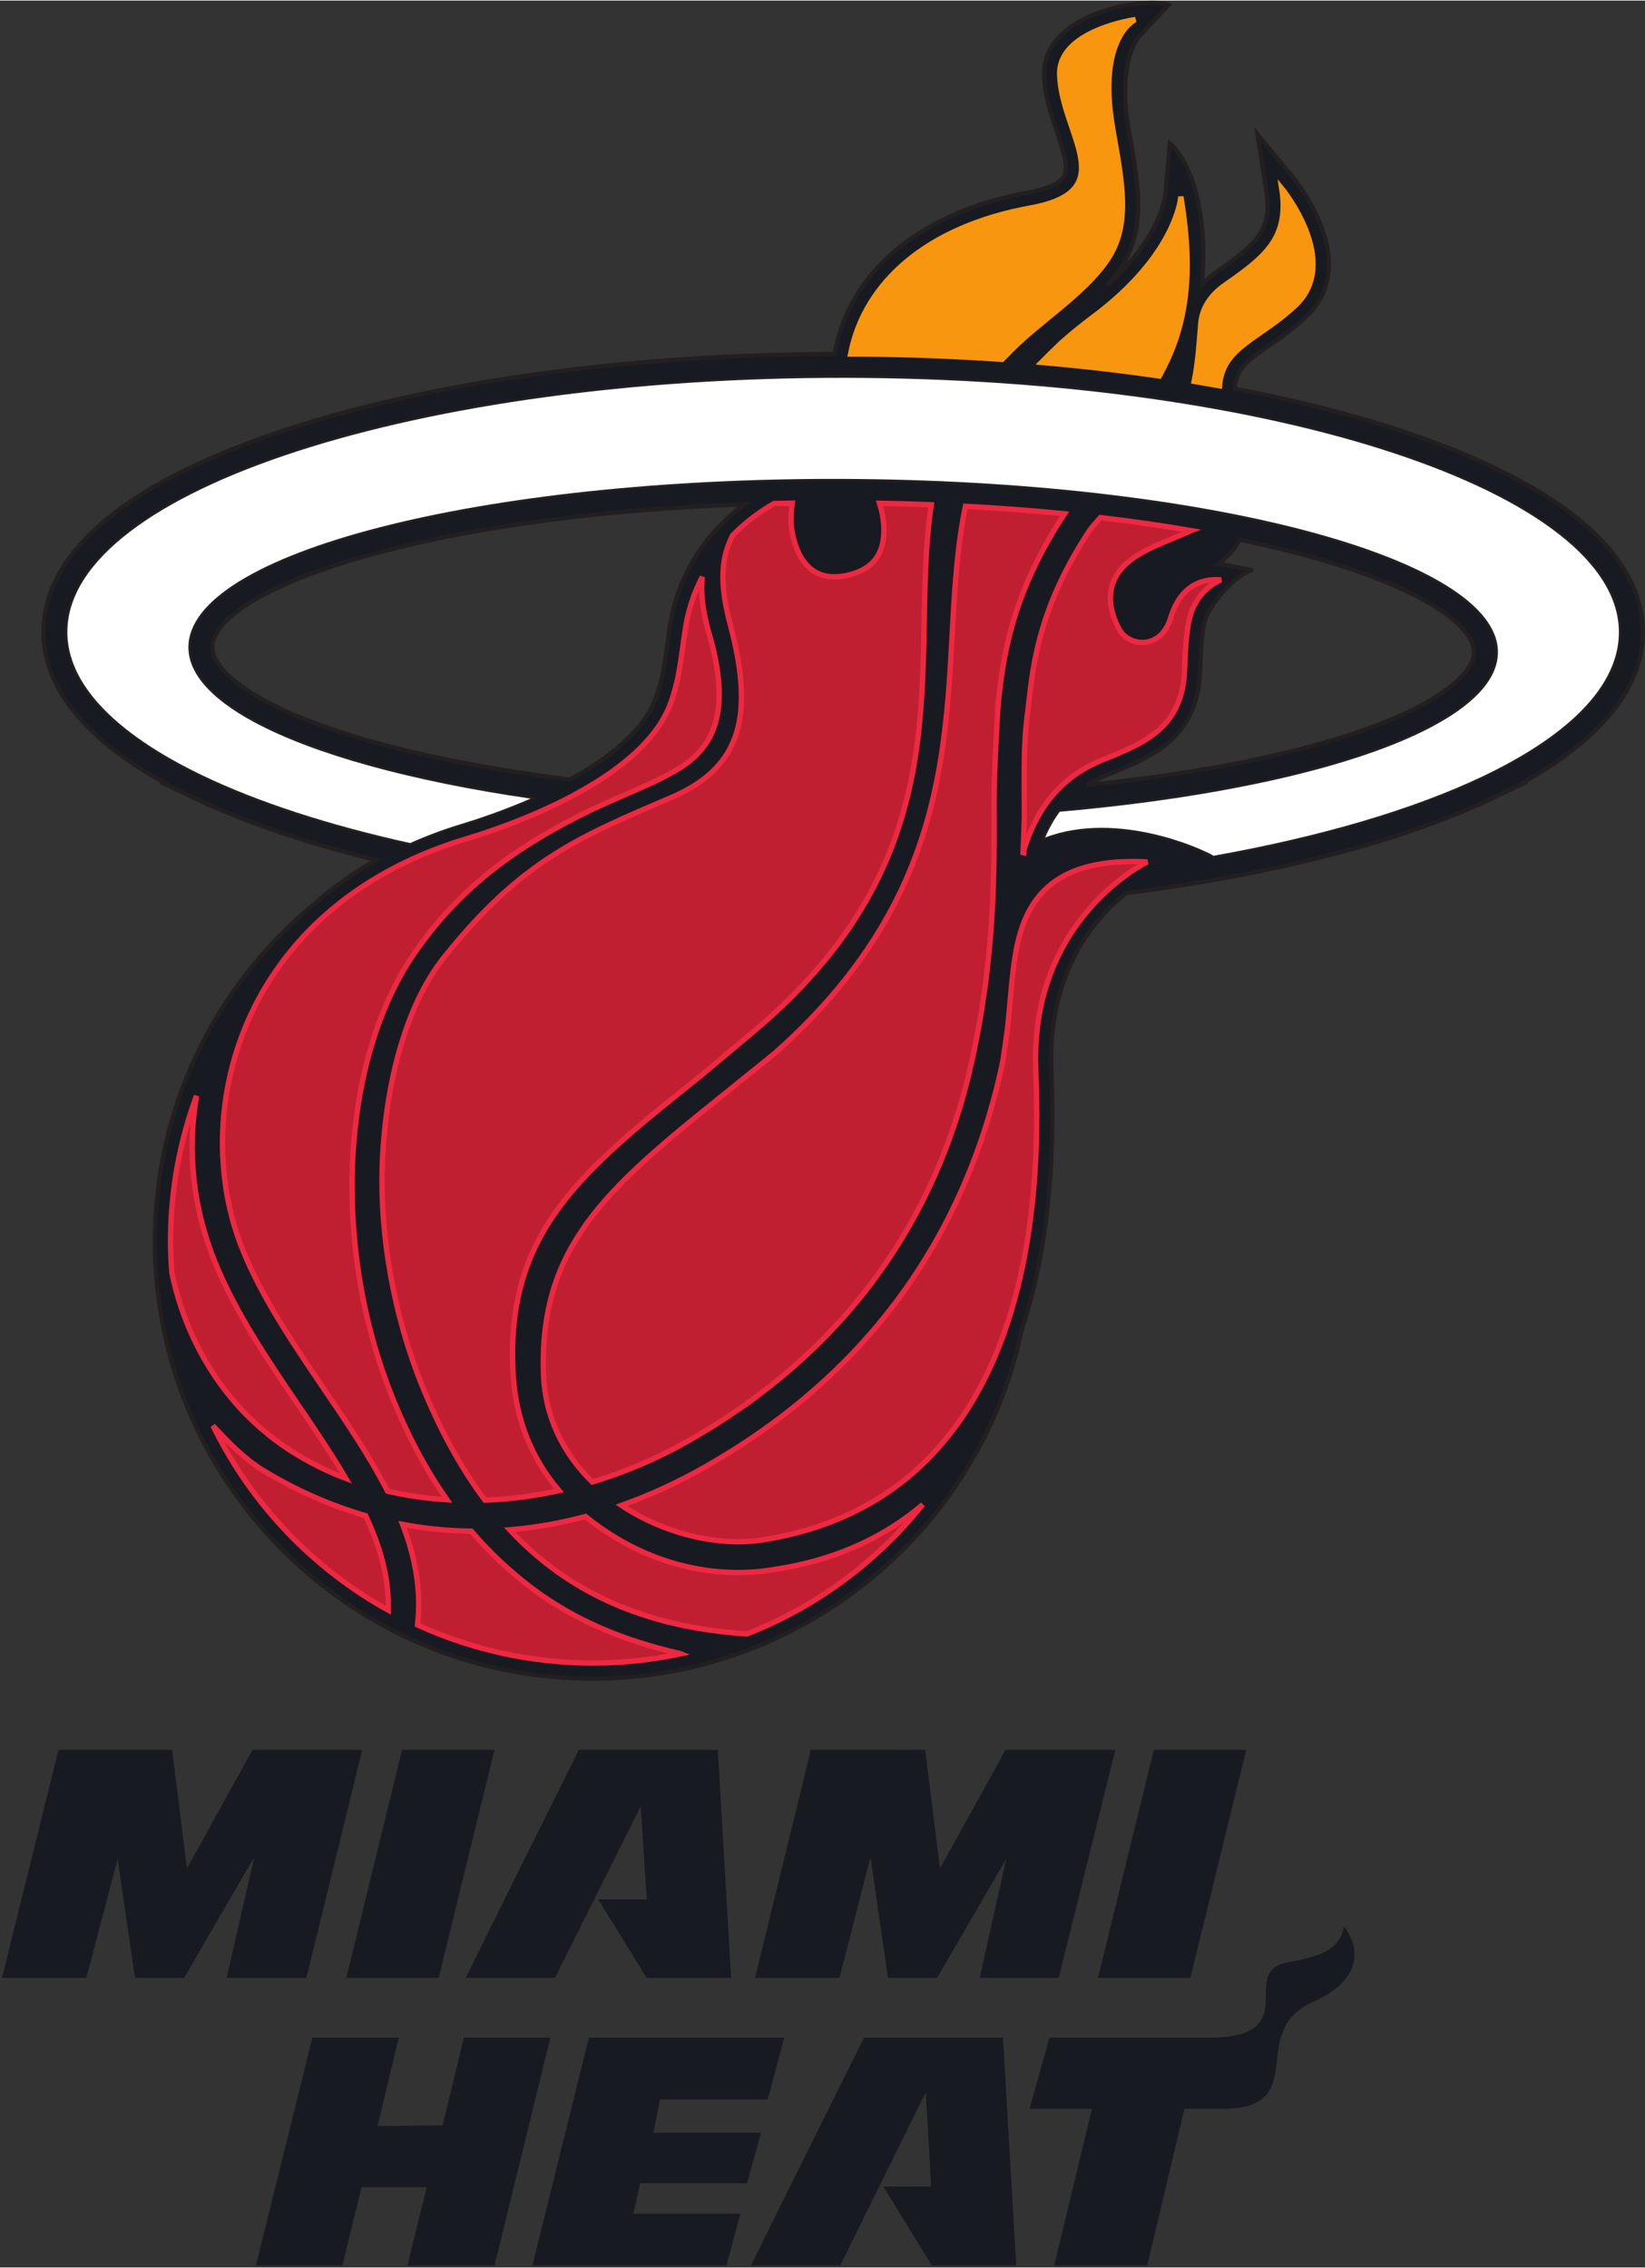 <?xml version="1.0" encoding="UTF-8" standalone="no"?>
<!-- Created with Inkscape (http://www.inkscape.org/) by Marsupilami -->
<svg
   xmlns:svg="http://www.w3.org/2000/svg"
   xmlns="http://www.w3.org/2000/svg"
   version="1.0"
   width="557"
   height="768"
   viewBox="0 0 77.343 106.586"
   id="svg4080">
  <rect x="0" y="0" width="77.343" height="106.586" fill="#333333" stroke="none"/>
  <defs
     id="defs4082" />
  <g
     transform="translate(-247.043,98.074)"
     id="layer1">
    <path
       d="M 257.03,-67.756 C 257.263,-70.38 266.728,-73.845 282.027,-74.386 C 280.608,-73.322 278.926,-71.465 278.511,-68.476 L 278.354,-67.345 C 278.253,-66.649 278.129,-65.937 277.86,-65.234 C 277.27,-63.69 275.611,-62.418 273.831,-61.447 C 267.671,-62.222 262.523,-63.517 259.515,-65.143 L 259.511,-65.145 C 257.866,-66.035 256.962,-66.986 257.03,-67.756 z M 315.806,-68.545 C 316.39,-67.901 316.353,-67.486 316.341,-67.35 C 316.276,-66.608 315.346,-65.714 313.789,-64.896 L 313.785,-64.894 C 310.513,-63.177 304.887,-61.878 298.191,-61.193 C 298.485,-61.383 298.805,-61.548 299.153,-61.689 L 299.262,-61.734 C 301.187,-62.514 303.369,-63.399 303.472,-66.577 C 303.488,-67.082 303.513,-68.633 303.793,-69.188 C 304.152,-69.899 305.072,-71.001 305.88,-71.295 C 305.893,-71.3 304.528,-71.566 304.528,-71.566 C 304.456,-71.573 304.386,-71.575 304.316,-71.578 C 304.774,-71.91 305.102,-72.306 305.341,-72.723 C 310.779,-71.592 314.438,-70.053 315.806,-68.545 z M 322.486,-72.536 C 319.613,-75.702 313.271,-78.271 305.104,-79.826 C 305.139,-80.763 305.711,-81.161 306.728,-81.864 C 307.259,-82.23 307.86,-82.646 308.464,-83.219 C 311.099,-85.72 308.007,-89.549 307.874,-89.711 L 306.17,-91.785 L 306.579,-89.133 C 306.859,-87.316 306.192,-86.671 304.214,-85.295 C 303.963,-85.12 303.745,-84.926 303.558,-84.719 C 303.641,-85.934 303.699,-87.286 303.288,-88.98 C 302.877,-90.676 302.044,-91.361 302.044,-91.361 L 301.828,-88.903 C 301.827,-88.888 301.638,-86.983 299.089,-84.679 C 299.309,-84.925 299.513,-85.18 299.697,-85.447 C 300.946,-87.261 300.585,-89.326 300.166,-91.716 L 300.079,-92.219 C 299.65,-94.711 300.318,-96.264 300.747,-96.521 C 301.166,-97.029 301.995,-97.874 301.995,-97.874 C 301.995,-97.874 301.553,-98.071 300.328,-97.912 C 298.735,-97.692 296.057,-96.74 296.129,-94.562 C 296.16,-93.604 296.469,-92.696 296.741,-91.894 C 297.033,-91.035 297.309,-90.223 297.063,-89.805 C 296.869,-89.475 296.277,-89.212 295.352,-89.043 C 291.6,-88.361 288.725,-86.607 287.255,-84.104 C 286.77,-83.277 286.446,-82.389 286.282,-81.458 C 276.971,-81.43 268.156,-80.27 261.32,-78.158 C 253.659,-75.79 249.435,-72.567 249.104,-68.836 C 248.93,-66.874 249.818,-64.043 254.736,-61.32 L 254.703,-61.285 L 256.099,-60.618 C 256.1,-60.617 256.102,-60.616 256.103,-60.616 L 256.838,-60.264 L 256.847,-60.274 C 259.114,-59.262 261.774,-58.388 264.736,-57.666 C 263.68,-57.071 262.709,-56.388 261.836,-55.612 C 257.071,-51.705 254.325,-45.912 254.325,-39.738 C 254.325,-34.245 256.467,-29.08 260.356,-25.195 C 264.245,-21.31 269.415,-19.171 274.915,-19.171 C 284.648,-19.171 293.12,-26.064 295.08,-35.569 C 296.741,-40.535 296.548,-45.864 296.475,-47.873 C 296.31,-52.438 298.556,-54.965 299.983,-56.104 C 306.487,-56.926 312.242,-58.349 316.528,-60.256 L 316.536,-60.249 L 317.228,-60.578 C 317.229,-60.579 317.231,-60.579 317.233,-60.58 L 318.716,-61.286 L 318.675,-61.325 C 322.126,-63.249 324.051,-65.51 324.265,-67.92 C 324.407,-69.525 323.809,-71.078 322.486,-72.536"
       id="path2910"
       style="fill:#181a21;fill-opacity:1;fill-rule:nonzero;stroke:none" />
    <path
       d="M 257.03,-67.756 C 257.263,-70.38 266.728,-73.845 282.027,-74.386 C 280.608,-73.322 278.926,-71.465 278.511,-68.476 L 278.354,-67.345 C 278.253,-66.649 278.129,-65.937 277.86,-65.234 C 277.27,-63.69 275.611,-62.418 273.831,-61.447 C 267.671,-62.222 262.523,-63.517 259.515,-65.143 L 259.511,-65.145 C 257.866,-66.035 256.962,-66.986 257.03,-67.756 z M 315.806,-68.545 C 316.39,-67.901 316.353,-67.486 316.341,-67.35 C 316.276,-66.608 315.346,-65.714 313.789,-64.896 L 313.785,-64.894 C 310.513,-63.177 304.887,-61.878 298.191,-61.193 C 298.485,-61.383 298.805,-61.548 299.153,-61.689 L 299.262,-61.734 C 301.187,-62.514 303.369,-63.399 303.472,-66.577 C 303.488,-67.082 303.513,-68.633 303.793,-69.188 C 304.152,-69.899 305.072,-71.001 305.88,-71.295 C 305.893,-71.3 304.528,-71.566 304.528,-71.566 C 304.456,-71.573 304.386,-71.575 304.316,-71.578 C 304.774,-71.91 305.102,-72.306 305.341,-72.723 C 310.779,-71.592 314.438,-70.053 315.806,-68.545 z M 322.486,-72.536 C 319.613,-75.702 313.271,-78.271 305.104,-79.826 C 305.139,-80.763 305.711,-81.161 306.728,-81.864 C 307.259,-82.23 307.86,-82.646 308.464,-83.219 C 311.099,-85.72 308.007,-89.549 307.874,-89.711 L 306.17,-91.785 L 306.579,-89.133 C 306.859,-87.316 306.192,-86.671 304.214,-85.295 C 303.963,-85.12 303.745,-84.926 303.558,-84.719 C 303.641,-85.934 303.699,-87.286 303.288,-88.98 C 302.877,-90.676 302.044,-91.361 302.044,-91.361 L 301.828,-88.903 C 301.827,-88.888 301.638,-86.983 299.089,-84.679 C 299.309,-84.925 299.513,-85.18 299.697,-85.447 C 300.946,-87.261 300.585,-89.326 300.166,-91.716 L 300.079,-92.219 C 299.65,-94.711 300.318,-96.264 300.747,-96.521 C 301.166,-97.029 301.995,-97.874 301.995,-97.874 C 301.995,-97.874 301.553,-98.071 300.328,-97.912 C 298.735,-97.692 296.057,-96.74 296.129,-94.562 C 296.16,-93.604 296.469,-92.696 296.741,-91.894 C 297.033,-91.035 297.309,-90.223 297.063,-89.805 C 296.869,-89.475 296.277,-89.212 295.352,-89.043 C 291.6,-88.361 288.725,-86.607 287.255,-84.104 C 286.77,-83.277 286.446,-82.389 286.282,-81.458 C 276.971,-81.43 268.156,-80.27 261.32,-78.158 C 253.659,-75.79 249.435,-72.567 249.104,-68.836 C 248.93,-66.874 249.818,-64.043 254.736,-61.32 L 254.703,-61.285 L 256.099,-60.618 C 256.1,-60.617 256.102,-60.616 256.103,-60.616 L 256.838,-60.264 L 256.847,-60.274 C 259.114,-59.262 261.774,-58.388 264.736,-57.666 C 263.68,-57.071 262.709,-56.388 261.836,-55.612 C 257.071,-51.705 254.325,-45.912 254.325,-39.738 C 254.325,-34.245 256.467,-29.08 260.356,-25.195 C 264.245,-21.31 269.415,-19.171 274.915,-19.171 C 284.648,-19.171 293.12,-26.064 295.08,-35.569 C 296.741,-40.535 296.548,-45.864 296.475,-47.873 C 296.31,-52.438 298.556,-54.965 299.983,-56.104 C 306.487,-56.926 312.242,-58.349 316.528,-60.256 L 316.536,-60.249 L 317.228,-60.578 C 317.229,-60.579 317.231,-60.579 317.233,-60.58 L 318.716,-61.286 L 318.675,-61.325 C 322.126,-63.249 324.051,-65.51 324.265,-67.92 C 324.407,-69.525 323.809,-71.078 322.486,-72.536 z"
       id="path2912"
       style="fill:none;stroke:#231f20;stroke-width:0.2;stroke-linecap:butt;stroke-linejoin:miter;stroke-miterlimit:4;stroke-dasharray:none;stroke-opacity:1" />
    <path
       d="M 304.382,-79.962 C 304.52,-81.804 306.268,-82.148 307.958,-83.752 C 310.127,-85.81 307.305,-89.245 307.305,-89.245 C 307.661,-86.935 306.59,-86.054 304.634,-84.692 C 304.013,-84.26 303.562,-83.652 303.499,-82.888 C 303.429,-82.031 303.375,-81.108 303.188,-80.169 C 303.59,-80.102 303.988,-80.033 304.382,-79.962"
       id="path2914"
       style="fill:#f8960f;fill-opacity:1;fill-rule:nonzero;stroke:none" />
    <path
       d="M 304.382,-79.962 C 304.52,-81.804 306.268,-82.148 307.958,-83.752 C 310.127,-85.81 307.305,-89.245 307.305,-89.245 C 307.661,-86.935 306.59,-86.054 304.634,-84.692 C 304.013,-84.26 303.562,-83.652 303.499,-82.888 C 303.429,-82.031 303.375,-81.108 303.188,-80.169 C 303.59,-80.102 303.988,-80.033 304.382,-79.962 z"
       id="path2916"
       style="fill:none;stroke:#f8960f;stroke-width:0.25;stroke-linecap:butt;stroke-linejoin:miter;stroke-miterlimit:4;stroke-dasharray:none;stroke-opacity:1" />
    <path
       d="M 298.408,-83.172 C 297.886,-82.783 297.398,-82.385 296.941,-81.977 C 296.616,-81.667 296.299,-81.357 296.006,-81.061 C 297.914,-80.896 299.768,-80.682 301.553,-80.421 C 302.694,-82.498 303.238,-84.851 302.563,-88.859 C 302.563,-88.859 302.403,-86.145 298.408,-83.172"
       id="path2918"
       style="fill:#f8960f;fill-opacity:1;fill-rule:nonzero;stroke:none" />
    <path
       d="M 298.408,-83.172 C 297.886,-82.783 297.398,-82.385 296.941,-81.977 C 296.616,-81.667 296.299,-81.357 296.006,-81.061 C 297.914,-80.896 299.768,-80.682 301.553,-80.421 C 302.694,-82.498 303.238,-84.851 302.563,-88.859 C 302.563,-88.859 302.403,-86.145 298.408,-83.172 z"
       id="path2920"
       style="fill:none;stroke:#f8960f;stroke-width:0.25;stroke-linecap:butt;stroke-linejoin:miter;stroke-miterlimit:4;stroke-dasharray:none;stroke-opacity:1" />
    <path
       d="M 287.754,-81.455 C 289.935,-81.434 292.074,-81.347 294.159,-81.204 C 294.229,-81.273 294.295,-81.344 294.367,-81.412 C 295.767,-82.912 297.933,-84.18 299.091,-85.863 C 300.249,-87.545 299.782,-89.603 299.354,-92.095 C 298.616,-96.388 300.429,-97.184 300.429,-97.184 C 300.429,-97.184 296.794,-96.684 296.864,-94.586 C 296.956,-91.769 299.863,-89.117 295.484,-88.321 C 290.679,-87.447 287.692,-84.851 287.034,-81.456 C 287.274,-81.455 287.513,-81.457 287.754,-81.455"
       id="path2922"
       style="fill:#f8960f;fill-opacity:1;fill-rule:nonzero;stroke:none" />
    <path
       d="M 287.754,-81.455 C 289.935,-81.434 292.074,-81.347 294.159,-81.204 C 294.229,-81.273 294.295,-81.344 294.367,-81.412 C 295.767,-82.912 297.933,-84.18 299.091,-85.863 C 300.249,-87.545 299.782,-89.603 299.354,-92.095 C 298.616,-96.388 300.429,-97.184 300.429,-97.184 C 300.429,-97.184 296.794,-96.684 296.864,-94.586 C 296.956,-91.769 299.863,-89.117 295.484,-88.321 C 290.679,-87.447 287.692,-84.851 287.034,-81.456 C 287.274,-81.455 287.513,-81.457 287.754,-81.455 z"
       id="path2924"
       style="fill:none;stroke:#f8960f;stroke-width:0.25;stroke-linecap:butt;stroke-linejoin:miter;stroke-miterlimit:4;stroke-dasharray:none;stroke-opacity:1" />
    <path
       d="M 2.75,82.25 L 0.094,92.969 L 4.062,92.969 L 5.531,87.375 L 6.344,92.969 L 8.656,92.969 L 11.906,87.375 L 11.938,87.375 L 10.656,92.969 L 14.406,92.969 L 17.031,82.25 L 11.875,82.25 L 8.812,87.781 L 8.781,87.781 L 8.094,82.25 L 2.75,82.25 z M 18.906,82.25 L 16.281,92.969 L 20.625,92.969 L 23.25,82.25 L 18.906,82.25 z M 27.219,82.25 C 27.219,82.25 21.878,92.969 21.906,92.969 L 26.094,92.969 L 30.125,84.906 L 30.406,89.281 L 28.125,89.281 L 30.406,92.969 L 34.375,92.969 L 33.75,82.25 C 33.75,82.25 27.191,82.25 27.219,82.25 z M 38.125,82.25 L 35.5,92.969 L 39.469,92.969 L 40.906,87.375 L 40.938,87.375 L 41.75,92.969 L 44.062,92.969 L 47.312,87.375 L 46.062,92.969 L 49.781,92.969 L 52.438,82.25 L 47.281,82.25 L 44.219,87.781 L 44.188,87.781 L 43.5,82.25 L 38.125,82.25 z M 54.25,82.25 L 51.625,92.969 L 55.969,92.969 L 58.594,82.25 L 54.25,82.25 z M 63.188,90.531 C 63.011,91.684 62.055,91.965 60.5,92.25 C 60.073,92.328 59.82,92.522 59.688,92.75 C 59.643,92.826 59.618,92.882 59.594,92.969 C 59.329,93.928 60.079,95.499 57.625,95.75 C 57.402,95.773 57.154,95.781 56.875,95.781 L 49.344,95.781 L 48.406,99.125 L 51.344,99.125 L 49.562,106.5 L 53.938,106.5 L 55.688,99.125 L 57.438,99.125 C 57.704,99.125 57.944,99.12 58.156,99.094 C 61.343,98.694 58.769,95.445 61.688,94.125 C 64.372,92.909 63.763,91.331 63.188,90.531 z M 14.688,95.781 L 12.031,106.5 L 16.094,106.5 L 17,102.812 L 20.062,102.812 L 19.156,106.5 L 23.25,106.5 L 25.875,95.781 L 21.812,95.781 L 20.812,99.906 L 17.75,99.938 L 18.75,95.781 L 14.688,95.781 z M 27.688,95.781 L 25.031,106.5 L 34.156,106.5 L 34.812,104.062 L 29.781,104.062 L 30.094,102.625 L 35.125,102.625 L 35.781,100.25 L 30.719,100.25 L 31.031,98.688 L 36.094,98.688 L 36.875,95.781 L 27.688,95.781 z M 40.625,95.781 C 40.625,95.781 35.284,106.5 35.312,106.5 L 39.5,106.5 L 43.5,98.406 L 43.531,98.406 L 43.781,102.781 L 41.531,102.781 L 43.812,106.5 L 47.781,106.5 L 47.156,95.781 C 47.156,95.781 40.597,95.781 40.625,95.781 z"
       transform="translate(247.043,-98.074)"
       id="path2934"
       style="fill:#181a21;fill-opacity:1;fill-rule:nonzero;stroke:none" />
    <path
       d="M 255.119,-38.282 C 255.66,-35.577 257.209,-32.335 260.288,-30.174 C 261.218,-29.521 262.233,-28.992 263.306,-28.583 C 262.641,-29.717 261.867,-30.859 261.078,-32.021 C 259.606,-34.19 258.083,-36.434 257.116,-38.848 C 256.117,-41.342 255.844,-43.952 256.281,-46.578 C 255.495,-44.446 255.061,-42.144 255.061,-39.738 C 255.061,-39.248 255.084,-38.763 255.119,-38.282"
       id="path2970"
       style="fill:#c01f32;fill-opacity:1;fill-rule:nonzero;stroke:none" />
    <path
       d="M 255.119,-38.282 C 255.66,-35.577 257.209,-32.335 260.288,-30.174 C 261.218,-29.521 262.233,-28.992 263.306,-28.583 C 262.641,-29.717 261.867,-30.859 261.078,-32.021 C 259.606,-34.19 258.083,-36.434 257.116,-38.848 C 256.117,-41.342 255.844,-43.952 256.281,-46.578 C 255.495,-44.446 255.061,-42.144 255.061,-39.738 C 255.061,-39.248 255.084,-38.763 255.119,-38.282 z"
       id="path2972"
       style="fill:none;stroke:#ef2841;stroke-width:0.25;stroke-linecap:butt;stroke-linejoin:miter;stroke-miterlimit:4;stroke-dasharray:none;stroke-opacity:1" />
    <path
       d="M 258.437,-39.376 C 259.347,-37.104 260.826,-34.925 262.256,-32.818 C 263.362,-31.189 264.441,-29.597 265.263,-27.988 C 266.169,-27.776 267.106,-27.641 268.061,-27.583 C 267.075,-28.989 266.217,-30.59 265.48,-32.421 C 262.622,-39.515 263.036,-48.284 266.58,-53.36 C 268.409,-55.978 270.599,-57.757 273.418,-59.292 C 275.845,-60.615 277.361,-61.01 278.902,-61.929 C 280.58,-62.929 281.476,-64.598 280.373,-68.345 C 280.05,-69.441 279.993,-70.306 280.06,-70.977 C 279.676,-70.237 279.378,-69.376 279.239,-68.375 L 279.247,-68.385 C 279.075,-67.325 279.001,-66.159 278.548,-64.972 C 277.065,-61.093 269.884,-58.939 268.936,-58.652 C 266.211,-57.83 264.027,-56.577 262.325,-55.063 C 257.408,-50.693 256.531,-44.136 258.437,-39.376"
       id="path2974"
       style="fill:#c01f32;fill-opacity:1;fill-rule:nonzero;stroke:none" />
    <path
       d="M 258.437,-39.376 C 259.347,-37.104 260.826,-34.925 262.256,-32.818 C 263.362,-31.189 264.441,-29.597 265.263,-27.988 C 266.169,-27.776 267.106,-27.641 268.061,-27.583 C 267.075,-28.989 266.217,-30.59 265.48,-32.421 C 262.622,-39.515 263.036,-48.284 266.58,-53.36 C 268.409,-55.978 270.599,-57.757 273.418,-59.292 C 275.845,-60.615 277.361,-61.01 278.902,-61.929 C 280.58,-62.929 281.476,-64.598 280.373,-68.345 C 280.05,-69.441 279.993,-70.306 280.06,-70.977 C 279.676,-70.237 279.378,-69.376 279.239,-68.375 L 279.247,-68.385 C 279.075,-67.325 279.001,-66.159 278.548,-64.972 C 277.065,-61.093 269.884,-58.939 268.936,-58.652 C 266.211,-57.83 264.027,-56.577 262.325,-55.063 C 257.408,-50.693 256.531,-44.136 258.437,-39.376 z"
       id="path2976"
       style="fill:none;stroke:#ef2841;stroke-width:0.25;stroke-linecap:butt;stroke-linejoin:miter;stroke-miterlimit:4;stroke-dasharray:none;stroke-opacity:1" />
    <path
       d="M 288.395,-74.438 C 288.468,-74.199 288.526,-73.962 288.559,-73.73 C 288.746,-72.374 288.335,-71.28 286.669,-71.013 C 284.956,-70.737 284.372,-72.227 284.239,-73.44 C 284.225,-73.863 284.256,-74.199 284.292,-74.444 C 284.004,-74.439 283.719,-74.433 283.434,-74.427 C 282.885,-74.112 282.17,-73.625 281.481,-72.925 C 281.14,-72.192 280.729,-71.176 281.362,-68.797 C 282.479,-64.601 282.005,-62.067 278.63,-60.616 C 274.33,-58.769 271.58,-57.685 267.893,-53.051 C 266.139,-50.847 265.18,-47.194 265.022,-43.518 C 264.869,-39.95 265.604,-36.139 266.862,-33.014 C 267.704,-30.926 268.686,-29.109 269.845,-27.564 C 270.995,-27.607 272.162,-27.758 273.328,-28.013 C 272.046,-29.51 271.309,-31.337 271.177,-33.381 C 270.738,-40.187 274.406,-43.05 280.055,-47.572 L 282.581,-49.689 C 292.661,-58.243 289.722,-66.942 290.829,-74.369 C 290.032,-74.4 289.221,-74.424 288.395,-74.438"
       id="path2978"
       style="fill:#c01f32;fill-opacity:1;fill-rule:nonzero;stroke:none" />
    <path
       d="M 288.395,-74.438 C 288.468,-74.199 288.526,-73.962 288.559,-73.73 C 288.746,-72.374 288.335,-71.28 286.669,-71.013 C 284.956,-70.737 284.372,-72.227 284.239,-73.44 C 284.225,-73.863 284.256,-74.199 284.292,-74.444 C 284.004,-74.439 283.719,-74.433 283.434,-74.427 C 282.885,-74.112 282.17,-73.625 281.481,-72.925 C 281.14,-72.192 280.729,-71.176 281.362,-68.797 C 282.479,-64.601 282.005,-62.067 278.63,-60.616 C 274.33,-58.769 271.58,-57.685 267.893,-53.051 C 266.139,-50.847 265.18,-47.194 265.022,-43.518 C 264.869,-39.95 265.604,-36.139 266.862,-33.014 C 267.704,-30.926 268.686,-29.109 269.845,-27.564 C 270.995,-27.607 272.162,-27.758 273.328,-28.013 C 272.046,-29.51 271.309,-31.337 271.177,-33.381 C 270.738,-40.187 274.406,-43.05 280.055,-47.572 L 282.581,-49.689 C 292.661,-58.243 289.722,-66.942 290.829,-74.369 C 290.032,-74.4 289.221,-74.424 288.395,-74.438 z"
       id="path2980"
       style="fill:none;stroke:#ef2841;stroke-width:0.25;stroke-linecap:butt;stroke-linejoin:miter;stroke-miterlimit:4;stroke-dasharray:none;stroke-opacity:1" />
    <path
       d="M 292.434,-74.296 C 292.126,-72.813 291.988,-71.264 291.889,-69.662 C 291.49,-63.193 291.685,-55.868 283.486,-48.592 L 281.007,-46.588 C 275.518,-42.193 272.382,-39.448 272.597,-33.472 C 272.668,-31.501 273.5,-29.773 274.892,-28.418 C 276.425,-28.88 277.942,-29.522 279.402,-30.35 C 286.532,-34.393 291.018,-40.436 292.734,-48.188 C 293.819,-53.09 293.796,-57.079 293.779,-60.283 C 293.77,-61.903 293.98,-65.082 293.98,-65.082 C 294.207,-67.088 294.533,-69.901 296.863,-73.586 C 296.938,-73.705 297.018,-73.826 297.097,-73.946 C 295.613,-74.092 294.057,-74.21 292.434,-74.296"
       id="path2982"
       style="fill:#c01f32;fill-opacity:1;fill-rule:nonzero;stroke:none" />
    <path
       d="M 292.434,-74.296 C 292.126,-72.813 291.988,-71.264 291.889,-69.662 C 291.49,-63.193 291.685,-55.868 283.486,-48.592 L 281.007,-46.588 C 275.518,-42.193 272.382,-39.448 272.597,-33.472 C 272.668,-31.501 273.5,-29.773 274.892,-28.418 C 276.425,-28.88 277.942,-29.522 279.402,-30.35 C 286.532,-34.393 291.018,-40.436 292.734,-48.188 C 293.819,-53.09 293.796,-57.079 293.779,-60.283 C 293.77,-61.903 293.98,-65.082 293.98,-65.082 C 294.207,-67.088 294.533,-69.901 296.863,-73.586 C 296.938,-73.705 297.018,-73.826 297.097,-73.946 C 295.613,-74.092 294.057,-74.21 292.434,-74.296 z"
       id="path2984"
       style="fill:none;stroke:#ef2841;stroke-width:0.25;stroke-linecap:butt;stroke-linejoin:miter;stroke-miterlimit:4;stroke-dasharray:none;stroke-opacity:1" />
    <path
       d="M 294.835,-53.497 C 294.835,-53.505 294.836,-53.514 294.837,-53.521 C 294.835,-53.511 294.833,-53.497 294.832,-53.487 C 294.61,-52.327 294.551,-51.022 294.409,-49.722 C 294.343,-49.225 294.274,-48.744 294.203,-48.276 C 294.179,-48.144 294.152,-48.012 294.123,-47.881 C 292.321,-39.719 287.663,-33.364 280.167,-29.114 C 278.879,-28.383 277.573,-27.786 276.26,-27.319 C 278.457,-25.862 281.019,-25.414 282.78,-25.679 C 289.513,-26.688 292.792,-31.075 294.371,-35.765 C 295.991,-40.581 295.818,-45.718 295.74,-47.846 C 295.484,-54.953 300.987,-57.574 300.987,-57.574 C 296.708,-57.805 295.306,-55.942 294.835,-53.497"
       id="path2986"
       style="fill:#c01f32;fill-opacity:1;fill-rule:nonzero;stroke:none" />
    <path
       d="M 294.835,-53.497 C 294.835,-53.505 294.836,-53.514 294.837,-53.521 C 294.835,-53.511 294.833,-53.497 294.832,-53.487 C 294.61,-52.327 294.551,-51.022 294.409,-49.722 C 294.343,-49.225 294.274,-48.744 294.203,-48.276 C 294.179,-48.144 294.152,-48.012 294.123,-47.881 C 292.321,-39.719 287.663,-33.364 280.167,-29.114 C 278.879,-28.383 277.573,-27.786 276.26,-27.319 C 278.457,-25.862 281.019,-25.414 282.78,-25.679 C 289.513,-26.688 292.792,-31.075 294.371,-35.765 C 295.991,-40.581 295.818,-45.718 295.74,-47.846 C 295.484,-54.953 300.987,-57.574 300.987,-57.574 C 296.708,-57.805 295.306,-55.942 294.835,-53.497 z"
       id="path2988"
       style="fill:none;stroke:#ef2841;stroke-width:0.25;stroke-linecap:butt;stroke-linejoin:miter;stroke-miterlimit:4;stroke-dasharray:none;stroke-opacity:1" />
    <path
       d="M 290.34,-27.285 C 287.588,-24.988 284.621,-24.484 283.272,-24.278 C 280.622,-23.873 277.484,-24.5 274.709,-26.688 C 274.664,-26.725 274.621,-26.762 274.576,-26.798 C 273.388,-26.481 272.197,-26.27 271.009,-26.171 C 273.727,-23.257 277.302,-21.603 282.097,-21.279 C 282.117,-21.278 282.139,-21.276 282.16,-21.275 C 282.161,-21.274 282.162,-21.274 282.164,-21.274 C 285.429,-22.554 288.272,-24.67 290.427,-27.362 C 290.398,-27.336 290.37,-27.311 290.34,-27.285"
       id="path2990"
       style="fill:#c01f32;fill-opacity:1;fill-rule:nonzero;stroke:none" />
    <path
       d="M 290.34,-27.285 C 287.588,-24.988 284.621,-24.484 283.272,-24.278 C 280.622,-23.873 277.484,-24.5 274.709,-26.688 C 274.664,-26.725 274.621,-26.762 274.576,-26.798 C 273.388,-26.481 272.197,-26.27 271.009,-26.171 C 273.727,-23.257 277.302,-21.603 282.097,-21.279 C 282.117,-21.278 282.139,-21.276 282.16,-21.275 C 282.161,-21.274 282.162,-21.274 282.164,-21.274 C 285.429,-22.554 288.272,-24.67 290.427,-27.362 C 290.398,-27.336 290.37,-27.311 290.34,-27.285 z"
       id="path2992"
       style="fill:none;stroke:#ef2841;stroke-width:0.25;stroke-linecap:butt;stroke-linejoin:miter;stroke-miterlimit:4;stroke-dasharray:none;stroke-opacity:1" />
    <path
       d="M 265.293,-22.393 C 265.348,-23.891 264.925,-25.363 264.235,-26.836 C 262.588,-27.312 260.976,-28.017 259.423,-28.96 C 258.549,-29.491 257.762,-30.3 257.066,-31.057 C 257.063,-31.059 257.06,-31.062 257.057,-31.065 C 258.846,-27.397 261.734,-24.365 265.293,-22.391 C 265.293,-22.392 265.293,-22.392 265.293,-22.393"
       id="path2994"
       style="fill:#c01f32;fill-opacity:1;fill-rule:nonzero;stroke:none" />
    <path
       d="M 265.293,-22.393 C 265.348,-23.891 264.925,-25.363 264.235,-26.836 C 262.588,-27.312 260.976,-28.017 259.423,-28.96 C 258.549,-29.491 257.762,-30.3 257.066,-31.057 C 257.063,-31.059 257.06,-31.062 257.057,-31.065 C 258.846,-27.397 261.734,-24.365 265.293,-22.391 C 265.293,-22.392 265.293,-22.392 265.293,-22.393 z"
       id="path2996"
       style="fill:none;stroke:#ef2841;stroke-width:0.25;stroke-linecap:butt;stroke-linejoin:miter;stroke-miterlimit:4;stroke-dasharray:none;stroke-opacity:1" />
    <path
       d="M 279.018,-20.352 C 276.335,-20.971 274.037,-21.922 272.024,-23.448 C 270.995,-24.228 270.057,-25.11 269.203,-26.107 C 268.116,-26.12 267.036,-26.225 265.969,-26.426 C 266.562,-24.896 266.861,-23.336 266.67,-21.7 C 266.67,-21.699 266.67,-21.698 266.67,-21.697 C 269.182,-20.55 271.972,-19.906 274.915,-19.906 C 276.333,-19.906 277.715,-20.058 279.048,-20.34 C 279.038,-20.344 279.028,-20.348 279.018,-20.352"
       id="path2998"
       style="fill:#c01f32;fill-opacity:1;fill-rule:nonzero;stroke:none" />
    <path
       d="M 279.018,-20.352 C 276.335,-20.971 274.037,-21.922 272.024,-23.448 C 270.995,-24.228 270.057,-25.11 269.203,-26.107 C 268.116,-26.12 267.036,-26.225 265.969,-26.426 C 266.562,-24.896 266.861,-23.336 266.67,-21.7 C 266.67,-21.699 266.67,-21.698 266.67,-21.697 C 269.182,-20.55 271.972,-19.906 274.915,-19.906 C 276.333,-19.906 277.715,-20.058 279.048,-20.34 C 279.038,-20.344 279.028,-20.348 279.018,-20.352 z"
       id="path3000"
       style="fill:none;stroke:#ef2841;stroke-width:0.25;stroke-linecap:butt;stroke-linejoin:miter;stroke-miterlimit:4;stroke-dasharray:none;stroke-opacity:1" />
    <path
       d="M 302.085,-69.055 C 301.622,-67.51 300.099,-67.692 299.657,-68.525 C 298.959,-69.843 299.224,-70.862 299.952,-71.557 C 300.681,-72.253 301.874,-72.624 303.033,-73.148 C 303.038,-73.15 303.043,-73.153 303.048,-73.155 C 301.71,-73.384 300.287,-73.59 298.78,-73.766 C 298.759,-73.742 298.737,-73.719 298.717,-73.696 C 298.584,-73.543 298.449,-73.392 298.32,-73.234 C 295.927,-69.638 295.626,-66.973 295.394,-64.923 L 295.32,-64.292 C 295.186,-63.217 295.193,-61.861 295.202,-60.292 C 295.203,-60.076 295.204,-59.853 295.205,-59.627 C 295.188,-59.079 295.167,-58.54 295.142,-58.011 C 295.155,-58.008 295.164,-58.005 295.176,-58.002 C 295.194,-58.221 295.203,-58.306 295.202,-58.193 C 295.879,-60.348 297.123,-61.658 298.876,-62.37 C 300.774,-63.139 302.648,-63.847 302.737,-66.6 C 302.774,-67.751 302.858,-68.902 303.122,-69.489 C 303.6,-70.552 304.457,-70.835 304.457,-70.835 C 303.537,-70.924 302.529,-70.538 302.085,-69.055"
       id="path3002"
       style="fill:#c01f32;fill-opacity:1;fill-rule:nonzero;stroke:none" />
    <path
       d="M 302.085,-69.055 C 301.622,-67.51 300.099,-67.692 299.657,-68.525 C 298.959,-69.843 299.224,-70.862 299.952,-71.557 C 300.681,-72.253 301.874,-72.624 303.033,-73.148 C 303.038,-73.15 303.043,-73.153 303.048,-73.155 C 301.71,-73.384 300.287,-73.59 298.78,-73.766 C 298.759,-73.742 298.737,-73.719 298.717,-73.696 C 298.584,-73.543 298.449,-73.392 298.32,-73.234 C 295.927,-69.638 295.626,-66.973 295.394,-64.923 L 295.32,-64.292 C 295.186,-63.217 295.193,-61.861 295.202,-60.292 C 295.203,-60.076 295.204,-59.853 295.205,-59.627 C 295.188,-59.079 295.167,-58.54 295.142,-58.011 C 295.155,-58.008 295.164,-58.005 295.176,-58.002 C 295.194,-58.221 295.203,-58.306 295.202,-58.193 C 295.879,-60.348 297.123,-61.658 298.876,-62.37 C 300.774,-63.139 302.648,-63.847 302.737,-66.6 C 302.774,-67.751 302.858,-68.902 303.122,-69.489 C 303.6,-70.552 304.457,-70.835 304.457,-70.835 C 303.537,-70.924 302.529,-70.538 302.085,-69.055 z"
       id="path3004"
       style="fill:none;stroke:#ef2841;stroke-width:0.25;stroke-linecap:butt;stroke-linejoin:miter;stroke-miterlimit:4;stroke-dasharray:none;stroke-opacity:1" />
    <path
       d="M 287.743,-80.33 C 267.608,-80.529 250.81,-75.337 250.226,-68.737 C 249.992,-66.107 252.369,-63.65 256.585,-61.632 C 259.19,-60.386 262.497,-59.309 266.325,-58.462 C 267.091,-58.802 267.892,-59.105 268.735,-59.359 C 269.402,-59.561 270.634,-59.963 271.989,-60.552 C 266.35,-61.374 261.786,-62.636 258.979,-64.154 C 256.907,-65.274 255.792,-66.534 255.909,-67.855 C 256.301,-72.288 270.398,-75.745 287.397,-75.579 C 304.394,-75.411 317.856,-71.682 317.463,-67.25 C 317.357,-66.043 316.232,-64.908 314.308,-63.898 C 310.76,-62.035 304.488,-60.602 296.869,-59.934 C 296.606,-59.575 296.376,-59.175 296.183,-58.723 C 299.648,-60.035 303.641,-58.094 303.641,-58.094 C 303.641,-58.094 303.909,-57.991 304.095,-57.864 C 309.15,-58.765 313.492,-60.046 316.749,-61.596 C 320.597,-63.427 322.931,-65.631 323.143,-68.02 C 323.729,-74.621 307.879,-80.133 287.743,-80.33"
       id="path3006"
       style="fill:#ffffff;fill-opacity:1;fill-rule:nonzero;stroke:none" />
    <path
       d="M 287.743,-80.33 C 267.608,-80.529 250.81,-75.337 250.226,-68.737 C 249.992,-66.107 252.369,-63.65 256.585,-61.632 C 259.19,-60.386 262.497,-59.309 266.325,-58.462 C 267.091,-58.802 267.892,-59.105 268.735,-59.359 C 269.402,-59.561 270.634,-59.963 271.989,-60.552 C 266.35,-61.374 261.786,-62.636 258.979,-64.154 C 256.907,-65.274 255.792,-66.534 255.909,-67.855 C 256.301,-72.288 270.398,-75.745 287.397,-75.579 C 304.394,-75.411 317.856,-71.682 317.463,-67.25 C 317.357,-66.043 316.232,-64.908 314.308,-63.898 C 310.76,-62.035 304.488,-60.602 296.869,-59.934 C 296.606,-59.575 296.376,-59.175 296.183,-58.723 C 299.648,-60.035 303.641,-58.094 303.641,-58.094 C 303.641,-58.094 303.909,-57.991 304.095,-57.864 C 309.15,-58.765 313.492,-60.046 316.749,-61.596 C 320.597,-63.427 322.931,-65.631 323.143,-68.02 C 323.729,-74.621 307.879,-80.133 287.743,-80.33 z"
       id="path3008"
       style="fill:none;stroke:#231f20;stroke-width:0.2;stroke-linecap:butt;stroke-linejoin:miter;stroke-miterlimit:4;stroke-dasharray:none;stroke-opacity:1" />
    <path
       d="M 287.743,-80.33 C 267.608,-80.529 250.81,-75.337 250.226,-68.737 C 249.992,-66.107 252.369,-63.65 256.585,-61.632 C 259.19,-60.386 262.497,-59.309 266.325,-58.462 C 267.091,-58.802 267.892,-59.105 268.735,-59.359 C 269.402,-59.561 270.634,-59.963 271.989,-60.552 C 266.35,-61.374 261.786,-62.636 258.979,-64.154 C 256.907,-65.274 255.792,-66.534 255.909,-67.855 C 256.301,-72.288 270.398,-75.745 287.397,-75.579 C 304.394,-75.411 317.856,-71.682 317.463,-67.25 C 317.357,-66.043 316.232,-64.908 314.308,-63.898 C 310.76,-62.035 304.488,-60.602 296.869,-59.934 C 296.606,-59.575 296.376,-59.175 296.183,-58.723 C 299.648,-60.035 303.641,-58.094 303.641,-58.094 C 303.641,-58.094 303.909,-57.991 304.095,-57.864 C 309.15,-58.765 313.492,-60.046 316.749,-61.596 C 320.597,-63.427 322.931,-65.631 323.143,-68.02 C 323.729,-74.621 307.879,-80.133 287.743,-80.33"
       id="path3010"
       style="fill:#ffffff;fill-opacity:1;fill-rule:nonzero;stroke:none" />
  </g>
</svg>

